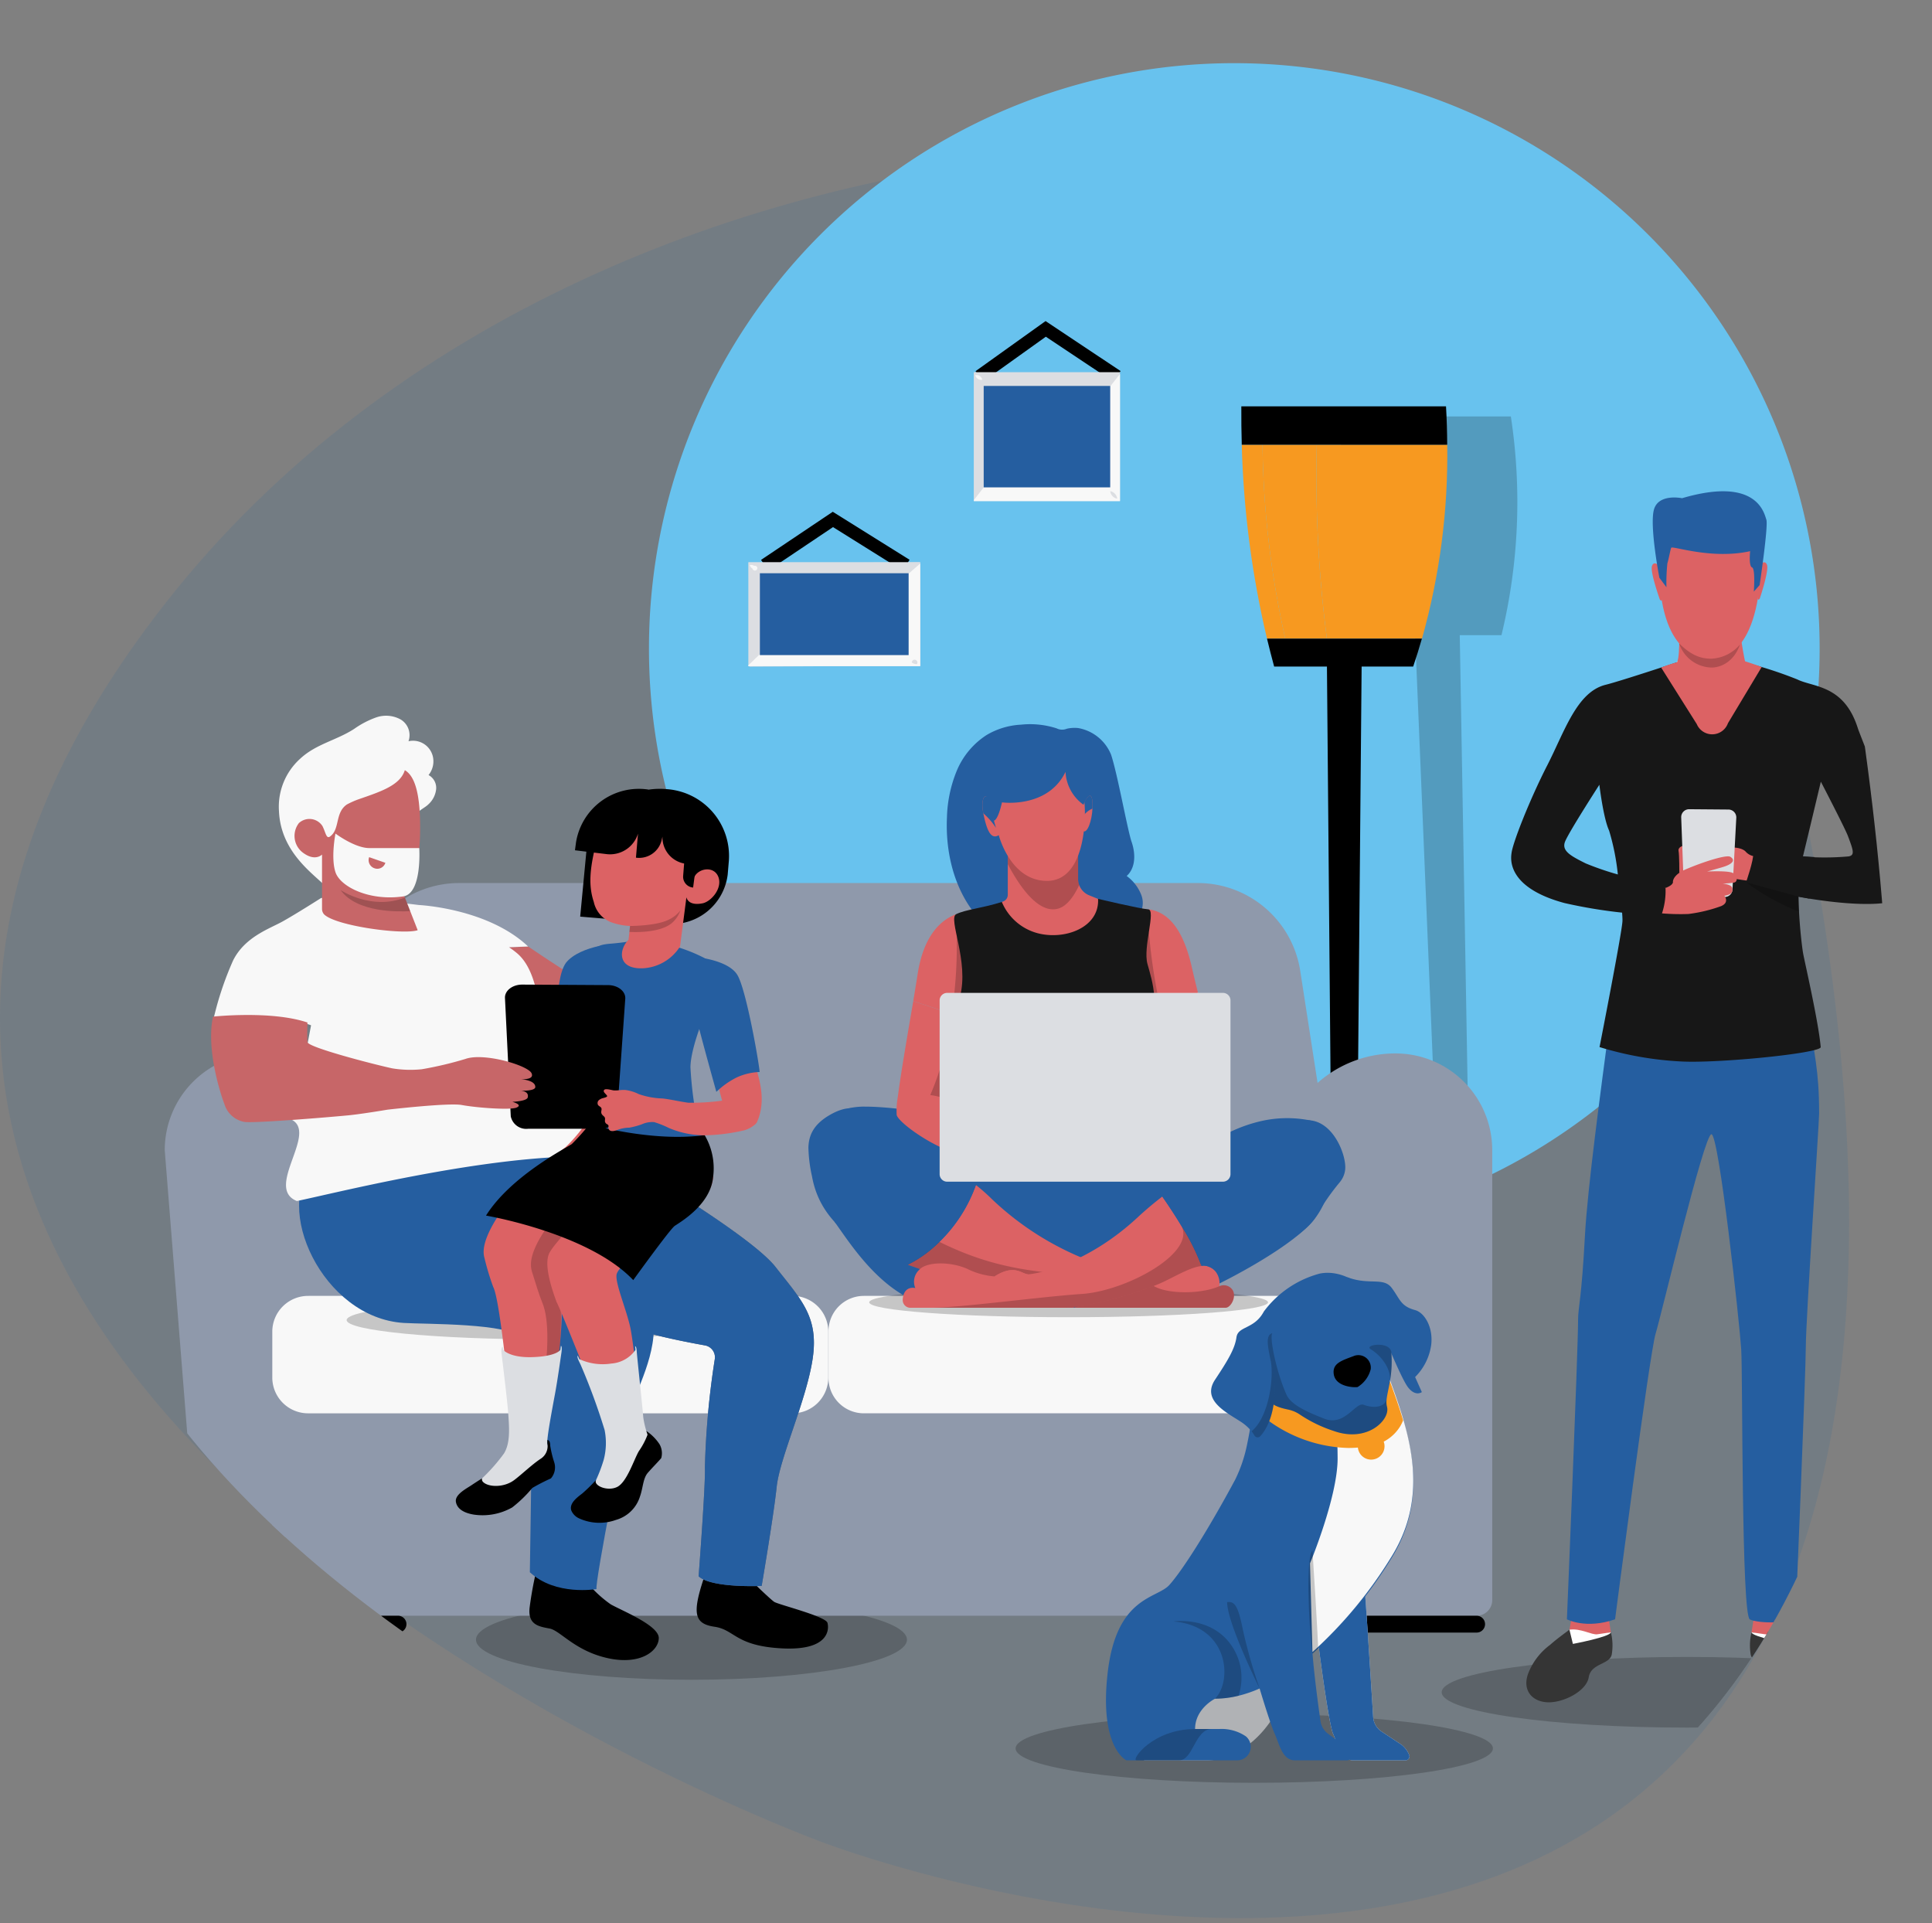 <svg id="Group_1343" data-name="Group 1343" xmlns="http://www.w3.org/2000/svg" xmlns:xlink="http://www.w3.org/1999/xlink" width="443.184" height="441.117" viewBox="0 0 443.184 441.117">
  <rect x="0" y="0" width="443.184" height="441.117" fill="#808080" stroke="none"/>
  <defs>
    <clipPath id="clip-path">
      <rect id="Rectangle_848" data-name="Rectangle 848" width="443.184" height="441.117" fill="none"/>
    </clipPath>
    <clipPath id="clip-path-2">
      <rect id="Rectangle_814" data-name="Rectangle 814" width="443.184" height="441.116" fill="none"/>
    </clipPath>
    <clipPath id="clip-path-3">
      <rect id="Rectangle_813" data-name="Rectangle 813" width="424.162" height="405.634" fill="none"/>
    </clipPath>
    <clipPath id="clip-path-4">
      <path id="Path_1436" data-name="Path 1436" d="M325.389,0c-81.6.057-190.568,63.824-254.735,145.881C-77.537,335.391,221.029,430.273,221.029,430.273S538.513,537.31,427.209,78.863C413.664,23.073,374.617.057,325.688,0Z" transform="translate(-29.387 -0.002)" fill="none"/>
    </clipPath>
    <clipPath id="clip-path-5">
      <rect id="Rectangle_815" data-name="Rectangle 815" width="98.859" height="18.384" fill="none"/>
    </clipPath>
    <clipPath id="clip-path-6">
      <rect id="Rectangle_816" data-name="Rectangle 816" width="112.472" height="16.207" fill="none"/>
    </clipPath>
    <clipPath id="clip-path-7">
      <rect id="Rectangle_817" data-name="Rectangle 817" width="13.968" height="5.534" fill="none"/>
    </clipPath>
    <clipPath id="clip-path-8">
      <rect id="Rectangle_818" data-name="Rectangle 818" width="12.137" height="6.768" fill="none"/>
    </clipPath>
    <clipPath id="clip-path-9">
      <rect id="Rectangle_823" data-name="Rectangle 823" width="41.077" height="247.093" fill="none"/>
    </clipPath>
    <clipPath id="clip-path-10">
      <path id="Path_1437" data-name="Path 1437" d="M694.692,248.772a218.792,218.792,0,0,0,5.791,44.468h4.195a212.862,212.862,0,0,1-5.223-44.468Z" transform="translate(-694.692 -248.772)" fill="#f79920"/>
    </clipPath>
    <clipPath id="clip-path-11">
      <path id="Path_1438" data-name="Path 1438" d="M736.555,248.772a287.936,287.936,0,0,0,2.314,44.468h21.818a155.631,155.631,0,0,0,5.79-44.468Z" transform="translate(-736.462 -248.772)" fill="#f79920"/>
    </clipPath>
    <clipPath id="clip-path-13">
      <rect id="Rectangle_826" data-name="Rectangle 826" width="109.488" height="15.777" fill="none"/>
    </clipPath>
    <clipPath id="clip-path-14">
      <rect id="Rectangle_827" data-name="Rectangle 827" width="32.981" height="19.01" fill="none"/>
    </clipPath>
    <clipPath id="clip-path-15">
      <rect id="Rectangle_828" data-name="Rectangle 828" width="5.108" height="8.389" fill="none"/>
    </clipPath>
    <clipPath id="clip-path-16">
      <rect id="Rectangle_829" data-name="Rectangle 829" width="28.864" height="23.248" fill="none"/>
    </clipPath>
    <clipPath id="clip-path-17">
      <rect id="Rectangle_830" data-name="Rectangle 830" width="17.435" height="7.183" fill="none"/>
    </clipPath>
    <clipPath id="clip-path-18">
      <rect id="Rectangle_831" data-name="Rectangle 831" width="15.589" height="17.821" fill="none"/>
    </clipPath>
    <clipPath id="clip-path-19">
      <rect id="Rectangle_832" data-name="Rectangle 832" width="2.199" height="23.576" fill="none"/>
    </clipPath>
    <clipPath id="clip-path-20">
      <rect id="Rectangle_833" data-name="Rectangle 833" width="7.452" height="19.831" fill="none"/>
    </clipPath>
    <clipPath id="clip-path-21">
      <rect id="Rectangle_834" data-name="Rectangle 834" width="5.307" height="17.294" fill="none"/>
    </clipPath>
    <clipPath id="clip-path-22">
      <rect id="Rectangle_835" data-name="Rectangle 835" width="91.482" height="6.828" fill="none"/>
    </clipPath>
    <clipPath id="clip-path-23">
      <rect id="Rectangle_836" data-name="Rectangle 836" width="91.482" height="8.834" fill="none"/>
    </clipPath>
    <clipPath id="clip-path-24">
      <rect id="Rectangle_837" data-name="Rectangle 837" width="8.047" height="19.492" fill="none"/>
    </clipPath>
    <clipPath id="clip-path-25">
      <rect id="Rectangle_838" data-name="Rectangle 838" width="3.37" height="18.896" fill="none"/>
    </clipPath>
    <clipPath id="clip-path-26">
      <rect id="Rectangle_839" data-name="Rectangle 839" width="9.32" height="19.34" fill="none"/>
    </clipPath>
    <clipPath id="clip-path-27">
      <rect id="Rectangle_840" data-name="Rectangle 840" width="3.87" height="18.785" fill="none"/>
    </clipPath>
    <clipPath id="clip-path-28">
      <rect id="Rectangle_841" data-name="Rectangle 841" width="16.381" height="14.368" fill="none"/>
    </clipPath>
    <clipPath id="clip-path-29">
      <rect id="Rectangle_842" data-name="Rectangle 842" width="36.822" height="6.269" fill="none"/>
    </clipPath>
    <clipPath id="clip-path-30">
      <rect id="Rectangle_843" data-name="Rectangle 843" width="42.248" height="15.122" fill="none"/>
    </clipPath>
    <clipPath id="clip-path-31">
      <rect id="Rectangle_844" data-name="Rectangle 844" width="62.219" height="18.882" fill="none"/>
    </clipPath>
    <clipPath id="clip-path-32">
      <rect id="Rectangle_845" data-name="Rectangle 845" width="15.969" height="4.897" fill="none"/>
    </clipPath>
    <clipPath id="clip-path-33">
      <rect id="Rectangle_846" data-name="Rectangle 846" width="20.795" height="55.923" fill="none"/>
    </clipPath>
    <clipPath id="clip-path-34">
      <rect id="Rectangle_847" data-name="Rectangle 847" width="11.705" height="4.969" fill="none"/>
    </clipPath>
  </defs>
  <g id="Group_1342" data-name="Group 1342" clip-path="url(#clip-path)">
    <g id="Group_1252" data-name="Group 1252" transform="translate(0 0.001)">
      <g id="Group_1251" data-name="Group 1251" clip-path="url(#clip-path-2)">
        <g id="Group_1250" data-name="Group 1250" transform="translate(0 34.302)" opacity="0.1">
          <g id="Group_1249" data-name="Group 1249">
            <g id="Group_1248" data-name="Group 1248" clip-path="url(#clip-path-3)">
              <path id="Path_1396" data-name="Path 1396" d="M387.731,133.138c-21.915-70.324-246.536-76.85-349.585,54.309-139.99,178.177,150.375,284.39,150.375,284.39s346.41,133.654,199.21-338.7" transform="translate(0 -83.658)" fill="#055ca8"/>
            </g>
          </g>
        </g>
      </g>
    </g>
    <g id="Group_1269" data-name="Group 1269" transform="translate(12.049 0.001)">
      <g id="Group_1268" data-name="Group 1268" clip-path="url(#clip-path-4)">
        <g id="Group_1255" data-name="Group 1255" transform="translate(97.139 366.887)" opacity="0.2" style="isolation: isolate">
          <g id="Group_1254" data-name="Group 1254">
            <g id="Group_1253" data-name="Group 1253" clip-path="url(#clip-path-5)">
              <path id="Path_1397" data-name="Path 1397" d="M365.155,903.978c0,5.07-22.126,9.193-49.429,9.193s-49.429-4.115-49.429-9.193,22.126-9.191,49.429-9.191,49.429,4.115,49.429,9.191" transform="translate(-266.296 -894.787)"/>
            </g>
          </g>
        </g>
        <path id="Path_1398" data-name="Path 1398" d="M497.335,35.332A134.272,134.272,0,1,1,363.063,169.6,134.272,134.272,0,0,1,497.335,35.332" transform="translate(-226.246 -20.846)" fill="#68c2ee"/>
        <g id="Group_1258" data-name="Group 1258" transform="translate(318.662 380.031)" opacity="0.2" style="isolation: isolate">
          <g id="Group_1257" data-name="Group 1257">
            <g id="Group_1256" data-name="Group 1256" clip-path="url(#clip-path-6)">
              <path id="Path_1399" data-name="Path 1399" d="M919.029,934.943c0,4.478-25.182,8.105-56.236,8.105s-56.236-3.628-56.236-8.105,25.18-8.1,56.236-8.1,56.236,3.628,56.236,8.1" transform="translate(-806.557 -926.841)"/>
            </g>
          </g>
        </g>
        <path id="Path_1400" data-name="Path 1400" d="M863.813,911.619s-2.855,2.037-4.436,3.465a14.871,14.871,0,0,0-5.052,6.621c-1.332,3.688.768,6.335,4.338,6.553s9.038-2.477,9.571-5.745c.529-3.234,4.72-2.853,5.267-5.156a12.575,12.575,0,0,0-.185-5.134Z" transform="translate(-515.838 -537.83)" fill="#353535"/>
        <path id="Path_1401" data-name="Path 1401" d="M878.516,905.092l-.475,2.677s1.469,2.72,9.5.6l-.413-2.637Z" transform="translate(-530.068 -533.979)" fill="#dc6264"/>
        <path id="Path_1402" data-name="Path 1402" d="M887.544,912.133s-1.809.238-3.1.441-3.841-1.444-6.405-1.045l.788,3.254s8.537-1.6,8.715-2.65" transform="translate(-530.068 -537.74)" fill="#fff"/>
        <path id="Path_1403" data-name="Path 1403" d="M988.884,911.619s2.853,2.037,4.436,3.465a14.879,14.879,0,0,1,5.05,6.621c1.334,3.688-.768,6.335-4.338,6.553s-9.037-2.477-9.571-5.745c-.529-3.234-4.72-2.853-5.267-5.156a12.576,12.576,0,0,1,.184-5.134Z" transform="translate(-589.639 -537.83)" fill="#353535"/>
        <path id="Path_1404" data-name="Path 1404" d="M988.933,905.092l.476,2.677s-1.47,2.72-9.505.6l.415-2.637Z" transform="translate(-590.165 -533.979)" fill="#dc6264"/>
        <path id="Path_1405" data-name="Path 1405" d="M931.419,629.736c0,5.88-2.328,61.809-2.328,61.809-.587,1.962-8.552,1.859-10.513.879s-1.618-56-1.979-61.921-5.129-49.555-6.847-49.359-11.436,41.291-12.808,45.8-9.282,65.455-9.282,65.455c-6.7,2.333-11.049,0-11.049,0s2.561-61.44,2.564-68.737c0-2.707.8-4.763,1.566-19.152.586-10.971,3.639-33.456,5.685-48.927.074-.552.143-1.076.21-1.586.4-3.012.7-5.224.845-6.284l.1-.7q.825-.379,1.726-.7c14.357-5.156,42.049.308,42.049.308s.016.135.046.392c.037.308.094.8.169,1.429.154,1.365.4,3.4.67,5.754v.05c.009.071.018.145.026.217.965,8.389,2.21,11.628,2.2,21.952,0,1.959-3.051,47.449-3.051,53.33" transform="translate(-529.226 -320.998)" fill="#255ea0"/>
        <path id="Path_1406" data-name="Path 1406" d="M979.9,912.133s1.81.238,3.1.441,3.842-1.444,6.406-1.045l-.79,3.254s-8.536-1.6-8.715-2.65" transform="translate(-590.165 -537.74)" fill="#fff"/>
        <path id="Path_1407" data-name="Path 1407" d="M924.962,385.367c-3.147-10.053-10.264-9.422-13.9-11.24a92.889,92.889,0,0,0-12.919-4.12l-14.414.108s-13.106,4.361-16.659,5.247c-6.607,1.645-9.4,10.729-13.352,18.438-4.029,7.861-7.941,17.8-8.21,20.166-.1.87-1.49,7.769,12.138,11.447a113.669,113.669,0,0,0,13.225,2.2c.066.865.1,1.529.083,1.912-.082,2.564-5.258,28.926-5.258,28.926a76.6,76.6,0,0,0,18.745,3.3c8.534.461,32.113-1.9,31.99-3.3-.518-5.943-3.772-19.91-4.063-21.649-.226-1.361-.691-5.224-.909-9.391-.059-1.137-.1-2.3-.117-3.433l.069.012c10.347,1.873,23.8,2.969,25.3-1.433,1.541-4.559-11.169-35.338-11.748-37.188m-62.454,30.947c-3.534-1.756-5.6-2.908-4.69-5.07,1-2.371,7.836-12.96,7.836-12.96s.91,7.682,2.233,10.5a53.566,53.566,0,0,1,2.008,10.073,66.6,66.6,0,0,1-7.388-2.543m60.332-1.6a61.939,61.939,0,0,1-10.494.045c1.486-6.125,4.116-17.183,4.116-17.183s5.531,10.639,6.221,12.486c1.232,3.284,1.615,4.379.157,4.653" transform="translate(-510.825 -218.295)" fill="#171717"/>
        <path id="Path_1408" data-name="Path 1408" d="M946.891,382.268l-8.758-14.024.072-.034c5.951-2.875,15.559.258,15.655.289l.08.027ZM938.339,368.3l8.54,13.675,6.857-13.368C952.8,368.317,943.953,365.654,938.339,368.3Z" transform="translate(-565.521 -216.519)" fill="#fff"/>
        <path id="Path_1409" data-name="Path 1409" d="M938.085,281.072s-11.315,1.782-9.593,19.486,11.71,16.255,12.378,16.236,10.026.323,10.755-21.293c0,.014.318-15.976-13.541-14.429" transform="translate(-559.728 -165.763)" fill="#dc6264"/>
        <path id="Path_1410" data-name="Path 1410" d="M938.7,344.653s.344,7.683-.361,9.262,9.477,5.98,15.6.336c0,0-1.652-7.656-1.242-10.462s-14,.863-14,.863" transform="translate(-565.621 -202.203)" fill="#dc6264"/>
        <path id="Path_1411" data-name="Path 1411" d="M925.8,315.735s-1.238-1.324-1.69.015,1.69,7.317,1.767,7.6c0,0,.226.52.524.234a65,65,0,0,0-.6-7.845" transform="translate(-557.211 -185.931)" fill="#dc6264"/>
        <path id="Path_1412" data-name="Path 1412" d="M983.779,315.16s1.214-1.347,1.69-.017-1.536,7.346-1.621,7.629c0,0-.217.524-.52.243a64.887,64.887,0,0,1,.45-7.855" transform="translate(-592.185 -185.58)" fill="#dc6264"/>
        <path id="Path_1413" data-name="Path 1413" d="M926.154,294.639l1.62,2.167a43.194,43.194,0,0,1,.214-5.493c.261-.745.657-3.019.876-3.555s9.219,2.749,18.107.777c0,0-.369,3.414.437,3.719s.408,5.56.408,5.56l1.332-1.5s2.039-13.62,1.537-15.039-2.108-9.955-19.325-4.889c0,0-5.366-1.136-6.443,2.569s1.237,15.689,1.237,15.689" transform="translate(-557.555 -162.119)" fill="#255ea0"/>
        <path id="Path_1414" data-name="Path 1414" d="M929.33,369.779l8.168,12.959a3.841,3.841,0,0,0,7.157-.191l7.735-12.884a58.4,58.4,0,0,0-5.908-1.914c-8.03-1.835-17.152,2.03-17.152,2.03" transform="translate(-560.327 -216.671)" fill="#dc6264"/>
        <g id="Group_1261" data-name="Group 1261" transform="translate(373.131 147.574)" opacity="0.2">
          <g id="Group_1260" data-name="Group 1260">
            <g id="Group_1259" data-name="Group 1259" clip-path="url(#clip-path-7)">
              <path id="Path_1415" data-name="Path 1415" d="M953.367,360.15a9.124,9.124,0,0,1-6.584,3.265c-2.65,0-4.743-.922-7.385-3.5a8.03,8.03,0,0,0,7.368,5.531s4.6.287,6.6-5.295" transform="translate(-939.399 -359.913)"/>
            </g>
          </g>
        </g>
        <path id="Path_1416" data-name="Path 1416" d="M968.318,476.09a3.265,3.265,0,0,1-2.234-1.135c-1.186-1.185-4.917-1.229-5.928,0s-1.323,5.334-1.323,5.334a90.96,90.96,0,0,0,9.485,1.6c1.733-.045,0-5.8,0-5.8" transform="translate(-577.733 -279.676)" fill="#dc6264"/>
        <path id="Path_1417" data-name="Path 1417" d="M939.226,479.358s.012-4.061-.185-5.07,2.151-2.051,2.331.44.261,4.073.261,4.073Z" transform="translate(-566.05 -279.167)" fill="#dc6264"/>
        <path id="Path_1418" data-name="Path 1418" d="M942.977,472.8h7.529a1.811,1.811,0,0,0,1.81-1.715l.874-16.453a1.813,1.813,0,0,0-1.715-1.906l-.08,0-9.015-.073a1.812,1.812,0,0,0-1.827,1.8q0,.041,0,.081l.615,16.525a1.809,1.809,0,0,0,1.807,1.745" transform="translate(-566.949 -267.052)" fill="#dcdee2"/>
        <path id="Path_1419" data-name="Path 1419" d="M925.357,484.845S925.28,483.3,928.3,482c4.013-1.716,9.342-3.411,10.219-2.881,1.262.768.558,1.716-1.964,2.435s-3.353.948-3.353.948,4.885-.266,5.952.361,1.076,1.974.268,2.162a20.152,20.152,0,0,1-2.692.246s2.059.162,2.233,1c.128.615.168,1.5-1.8,1.785,0,0,1.268,1.525-.759,2.385a34.475,34.475,0,0,1-7.476,1.8,51.355,51.355,0,0,1-10.909-.768l2.389-5.324a6.326,6.326,0,0,0,3.393.067c1.772-.7,1.558-1.372,1.558-1.372" transform="translate(-553.653 -282.611)" fill="#dc6264"/>
        <path id="Path_1420" data-name="Path 1420" d="M901.514,490.3a16.55,16.55,0,0,1-1.094,6.564L880.473,493.7l3.514-7.941Z" transform="translate(-531.503 -286.587)" fill="#171717"/>
        <path id="Path_1421" data-name="Path 1421" d="M976.85,483.892s1.795-5.159,1.641-6.673l14.036.9-1.14,9.537s-10.763-1.932-14.537-3.766" transform="translate(-588.363 -281.546)" fill="#171717"/>
        <g id="Group_1264" data-name="Group 1264" transform="translate(388.487 202.346)" opacity="0.2">
          <g id="Group_1263" data-name="Group 1263">
            <g id="Group_1262" data-name="Group 1262" clip-path="url(#clip-path-8)">
              <path id="Path_1422" data-name="Path 1422" d="M988.988,500.262a51.418,51.418,0,0,1-11.458-6.273c-.436-.308-.681-.495-.681-.495l12.022,3.282c.024.021.047.043.069.066l-.069-.012c.016,1.137.059,2.3.117,3.433" transform="translate(-976.85 -493.494)"/>
            </g>
          </g>
        </g>
        <rect id="Rectangle_819" data-name="Rectangle 819" width="39.265" height="23.707" transform="translate(159.706 129.183) rotate(-0.293)" fill="#dcdee2"/>
        <path id="Path_1423" data-name="Path 1423" d="M458.286,299.791l-16-10-14.863,9.972-1.644-2.449,16.45-11.038,17.621,11.012Z" transform="translate(-263.248 -168.897)"/>
        <rect id="Rectangle_820" data-name="Rectangle 820" width="39.424" height="23.853" transform="translate(159.617 128.933)" fill="#dcdee2"/>
        <path id="Path_1424" data-name="Path 1424" d="M458.063,315.26l-2.654,2.294v18.688H421.289v-.212l-2.654,2.569v.183h39.424Z" transform="translate(-259.032 -185.995)" fill="#f8f8f8"/>
        <rect id="Rectangle_821" data-name="Rectangle 821" width="34.116" height="18.765" transform="translate(162.261 131.481)" fill="#255ea0"/>
        <path id="Path_1425" data-name="Path 1425" d="M419.452,316.036a1.408,1.408,0,0,1,1.019.18.553.553,0,1,1-.367.691c-.005-.018-.01-.037-.014-.056a1.412,1.412,0,0,1-.638-.814" transform="translate(-259.514 -186.436)" fill="#f8f8f8"/>
        <path id="Path_1426" data-name="Path 1426" d="M511.27,370.048a1.938,1.938,0,0,1-1.167-.387.644.644,0,1,1,1.167.387" transform="translate(-312.995 -217.717)" fill="#dcdee2"/>
        <path id="Path_1427" data-name="Path 1427" d="M577.4,193.519l-15.509-10.334L547.48,193.492l-1.718-2.4L561.828,179.6l17.209,11.464Z" transform="translate(-334.033 -105.96)"/>
        <path id="Path_1428" data-name="Path 1428" d="M544.792,237.741h33.525V208.177H544.792Zm0,0h33.525V208.177H544.792Z" transform="translate(-333.461 -122.819)" fill="#dcdee2"/>
        <path id="Path_1429" data-name="Path 1429" d="M578.351,209.193l-2.257,2.843V235.2H547.083l-2.257,2.919v.227h33.525Z" transform="translate(-333.481 -123.418)" fill="#f8f8f8"/>
        <rect id="Rectangle_822" data-name="Rectangle 822" width="29.015" height="23.26" transform="translate(213.602 88.521)" fill="#255ea0"/>
        <path id="Path_1430" data-name="Path 1430" d="M545.613,209.829a1.279,1.279,0,0,1,1,.177,1.41,1.41,0,0,1,.615.854,1.262,1.262,0,0,1-1-.177,1.424,1.424,0,0,1-.615-.854" transform="translate(-333.945 -123.774)" fill="#f8f8f8"/>
        <path id="Path_1431" data-name="Path 1431" d="M622.707,276.465a1.787,1.787,0,0,1-1.066-.572,1.982,1.982,0,0,1-.545-1.134,1.786,1.786,0,0,1,1.066.573,2,2,0,0,1,.545,1.133" transform="translate(-378.478 -162.101)" fill="#dcdee2"/>
        <g id="Group_1267" data-name="Group 1267" transform="translate(294.939 95.516)" opacity="0.2">
          <g id="Group_1266" data-name="Group 1266">
            <g id="Group_1265" data-name="Group 1265" clip-path="url(#clip-path-9)">
              <path id="Path_1432" data-name="Path 1432" d="M780,480.044l-3.433-196.931h9.568a129.9,129.9,0,0,0,2.151-50.162H750.069a136.843,136.843,0,0,0,2.151,50.162h14.1l8.176,196.931Z" transform="translate(-748.699 -232.951)"/>
            </g>
          </g>
        </g>
        <path id="Path_1433" data-name="Path 1433" d="M714.264,781.46,689.7,813.979h4.083l20.554-23.485Z" transform="translate(-418.955 -461.04)"/>
        <path id="Path_1434" data-name="Path 1434" d="M754.756,781.869l-.077,8.443,20.263,23.907h4.05Z" transform="translate(-457.289 -461.281)"/>
        <path id="Path_1435" data-name="Path 1435" d="M743.394,490.354l.112,21.553.307,56.036h4.958l.307-57.041.112-20.145,1.117-126.324h-8.017Z" transform="translate(-449.98 -215.005)"/>
      </g>
    </g>
    <g id="Group_1271" data-name="Group 1271" transform="translate(284.844 102.004)">
      <g id="Group_1270" data-name="Group 1270" clip-path="url(#clip-path-10)">
        <rect id="Rectangle_824" data-name="Rectangle 824" width="9.986" height="44.468" transform="translate(-0.001 0)" fill="#f79920"/>
      </g>
    </g>
    <g id="Group_1273" data-name="Group 1273" transform="translate(301.971 102.004)">
      <g id="Group_1272" data-name="Group 1272" clip-path="url(#clip-path-11)">
        <rect id="Rectangle_825" data-name="Rectangle 825" width="30.526" height="44.468" transform="translate(-0.284 0)" fill="#f79920"/>
      </g>
    </g>
    <g id="Group_1341" data-name="Group 1341" transform="translate(12.049 0.001)">
      <g id="Group_1340" data-name="Group 1340" clip-path="url(#clip-path-4)">
        <path id="Path_1439" data-name="Path 1439" d="M718.765,248.772H706.309a212.863,212.863,0,0,0,5.224,44.468h9.546a288.035,288.035,0,0,1-2.314-44.468" transform="translate(-428.751 -146.769)" fill="#f79920"/>
        <path id="Path_1440" data-name="Path 1440" d="M722.567,357.223H708.831c.516,2.151,1.063,4.281,1.638,6.407h31.894c.719-2.112,1.383-4.253,2-6.407Z" transform="translate(-430.239 -210.752)"/>
        <path id="Path_1441" data-name="Path 1441" d="M741.411,227.292H694.458c-.016,2.959.015,5.89.1,8.807h47.126c-.014-2.918-.1-5.848-.273-8.807" transform="translate(-421.757 -134.097)"/>
        <path id="Path_1442" data-name="Path 1442" d="M408.987,617.535H160.562l16-103.439a23.785,23.785,0,0,1,23.509-20.148H369.483A23.783,23.783,0,0,1,392.992,514.1Z" transform="translate(-106.776 -291.416)" fill="#8f99ab"/>
        <path id="Path_1443" data-name="Path 1443" d="M133.437,597.165a26.878,26.878,0,0,0-19.085-7.905,22.188,22.188,0,0,0-22.187,22.187v0l8.2,103.2a3.577,3.577,0,0,0,3.577,3.575h20.167a4.25,4.25,0,0,1-4.249-4.252v-37.1a4.252,4.252,0,0,1,4.244-4.256v-1.492a7.3,7.3,0,0,1-4.248-6.636V652.194a7.312,7.312,0,0,1,7.308-7.317h14.182V616.25a26.889,26.889,0,0,0-7.91-19.085" transform="translate(-66.424 -347.647)" fill="#8f99ab"/>
        <path id="Path_1444" data-name="Path 1444" d="M722.8,597.165a26.889,26.889,0,0,1,19.086-7.905,22.186,22.186,0,0,1,22.186,22.186V714.654a3.577,3.577,0,0,1-3.575,3.576H732.134a4.25,4.25,0,0,0,4.248-4.252V676.87a4.251,4.251,0,0,0-4.245-4.256v-1.492a7.305,7.305,0,0,0,4.248-6.636V652.194a7.313,7.313,0,0,0-7.309-7.317H714.894V616.25a26.889,26.889,0,0,1,7.905-19.085" transform="translate(-433.816 -347.647)" fill="#8f99ab"/>
        <path id="Path_1445" data-name="Path 1445" d="M158.493,792.547H401.276a6.081,6.081,0,0,1,6.146,6.008v33.6a6.079,6.079,0,0,1-6.146,6.008H158.493a6.079,6.079,0,0,1-6.146-6.008v-33.6a6.08,6.08,0,0,1,6.146-6.008" transform="translate(-101.93 -467.581)" fill="#8f99ab"/>
        <path id="Path_1446" data-name="Path 1446" d="M160.645,724.882H271.567A8.216,8.216,0,0,1,279.878,733v10.7a8.216,8.216,0,0,1-8.311,8.117H160.645a8.214,8.214,0,0,1-8.309-8.117V733a8.214,8.214,0,0,1,8.309-8.116" transform="translate(-101.923 -427.66)" fill="#f8f8f8"/>
        <path id="Path_1447" data-name="Path 1447" d="M471.614,724.883H579.951A8.116,8.116,0,0,1,588.067,733v10.7a8.116,8.116,0,0,1-8.116,8.116H471.614A8.116,8.116,0,0,1,463.5,743.7V733a8.116,8.116,0,0,1,8.116-8.116" transform="translate(-285.5 -427.661)" fill="#f8f8f8"/>
        <path id="Path_1448" data-name="Path 1448" d="M159.84,907.662H118.1a1.931,1.931,0,0,1-1.933-1.93h0A1.933,1.933,0,0,1,118.1,903.8H159.84a1.931,1.931,0,0,1,1.931,1.932v0a1.931,1.931,0,0,1-1.931,1.931" transform="translate(-80.584 -533.216)"/>
        <path id="Path_1449" data-name="Path 1449" d="M763.269,907.663H721.525a1.932,1.932,0,0,1,0-3.864h41.742a1.931,1.931,0,0,1,1.931,1.931v0a1.931,1.931,0,0,1-1.931,1.931Z" transform="translate(-436.589 -533.216)"/>
        <g id="Group_1276" data-name="Group 1276" transform="translate(220.924 393.125)" opacity="0.2" style="isolation: isolate">
          <g id="Group_1275" data-name="Group 1275">
            <g id="Group_1274" data-name="Group 1274" clip-path="url(#clip-path-13)">
              <path id="Path_1450" data-name="Path 1450" d="M677.675,966.664c0,4.357-24.51,7.889-54.744,7.889s-54.744-3.534-54.744-7.889,24.51-7.888,54.744-7.888,54.744,3.533,54.744,7.888" transform="translate(-568.187 -958.775)"/>
            </g>
          </g>
        </g>
        <path id="Path_1451" data-name="Path 1451" d="M673.068,939.411c-3.03,11.831-11.916,17.922-18.438,17.922H640.086v-19.01Z" transform="translate(-389.682 -553.584)" fill="#dcdee2"/>
        <g id="Group_1279" data-name="Group 1279" transform="translate(250.404 384.739)" opacity="0.2" style="isolation: isolate">
          <g id="Group_1278" data-name="Group 1278">
            <g id="Group_1277" data-name="Group 1277" clip-path="url(#clip-path-14)">
              <path id="Path_1452" data-name="Path 1452" d="M673.068,939.411c-3.03,11.831-11.916,17.922-18.438,17.922H640.086v-19.01Z" transform="translate(-640.086 -938.323)"/>
            </g>
          </g>
        </g>
        <path id="Path_1453" data-name="Path 1453" d="M737.367,899.769s2.368,18.745,3.462,21.194,1.771,6.094,4.629,6.094h11.985a.9.9,0,0,0,.847-1.215,5.654,5.654,0,0,0-1.784-2.375l-4.717-3.118a4.345,4.345,0,0,1-1.772-3.227c-.379-6.07-1.508-24.028-2-30.115Z" transform="translate(-447.075 -523.309)" fill="#dcdee2"/>
        <path id="Path_1454" data-name="Path 1454" d="M737.367,899.769s2.368,18.745,3.462,21.194,1.771,6.094,4.629,6.094h11.985a.9.9,0,0,0,.847-1.215,5.654,5.654,0,0,0-1.784-2.375l-4.717-3.118a4.345,4.345,0,0,1-1.772-3.227c-.379-6.07-1.508-24.028-2-30.115Z" transform="translate(-447.075 -523.309)" fill="#255ea0"/>
        <path id="Path_1455" data-name="Path 1455" d="M623.437,859.612h25.384a3.11,3.11,0,0,0,2-5.51,9.9,9.9,0,0,0-6.114-1.675h-5.522c0-4.7,4.573-6.951,4.573-6.951a22.715,22.715,0,0,0,5.4-.679,29.159,29.159,0,0,0,4.829-1.662s2.367,7.93,3.461,10.382,1.772,6.094,4.63,6.094h11.985a.9.9,0,0,0,.9-.9h0a.866.866,0,0,0-.057-.307,5.661,5.661,0,0,0-1.784-2.375l-3.437-2.518a4.342,4.342,0,0,1-1.733-2.889c-.461-3.206-1.393-10.058-1.834-15.5a99.512,99.512,0,0,0,18.18-21.972c8.721-14.136,4.159-27.983-.41-40.461l-31,1.348s-.054,1.012-.2,2.624a88.673,88.673,0,0,1-1.552,10.382,32.886,32.886,0,0,1-2.744,8.174c-6.453,12.008-12.269,21.036-15.132,24.194s-12.061,2.568-14.107,19.953,4.284,20.249,4.284,20.249" transform="translate(-377.092 -455.864)" fill="#255ea0"/>
        <path id="Path_1456" data-name="Path 1456" d="M733.449,834.305a99.479,99.479,0,0,0,18.18-21.972c8.721-14.136,4.159-27.981-.41-40.459l-13.265,1.57A112.274,112.274,0,0,1,739.22,789.9c0,8.864-6.332,24.059-6.332,24.059Z" transform="translate(-444.432 -455.384)" fill="#f8f8f8"/>
        <path id="Path_1457" data-name="Path 1457" d="M735.651,782.758a10.024,10.024,0,0,0,.535-1.135c-.9-3.05-1.961-6.037-3.027-8.95l-1.716.075c.553,2.253.946,5.469-.218,7.549a4.725,4.725,0,0,1-3.552,2.217c-12.387,2.259-21.726-6.81-21.818-6.9l-3.577,3.586a32.517,32.517,0,0,0,21.315,8.758,27.9,27.9,0,0,0,4.986-.452,9.651,9.651,0,0,0,7.074-4.746" transform="translate(-426.372 -455.856)" fill="#f79920"/>
        <path id="Path_1458" data-name="Path 1458" d="M759.637,804.593a3.062,3.062,0,1,0,3.062-3.062,3.063,3.063,0,0,0-3.062,3.062" transform="translate(-460.213 -472.881)" fill="#f79920"/>
        <path id="Path_1459" data-name="Path 1459" d="M753.675,714.4l7.606,11.37s4.619,11.633,6.344,13.88,3.181,1.115,3.181,1.115l-1.544-3.454.009-.009a12.906,12.906,0,0,0,3.688-7.424c.461-4.064-1.57-7.343-3.7-7.925-3.362-.907-3.454-2.543-5.364-5.087s-5.17-.547-10.216-2.465" transform="translate(-456.696 -421.475)" fill="#255ea0"/>
        <path id="Path_1460" data-name="Path 1460" d="M706.27,739.056c1.182,2.818,2.182,3.562,5.512,4.27.086.017.167.035.246.055a7.25,7.25,0,0,1,2.426,1.039,31.034,31.034,0,0,0,7.824,3.815c7.836,2.815,13.068-2.636,12.25-5.544a4.431,4.431,0,0,1-.083-1.666c.017-.173.041-.354.07-.538v0c.154-1.006.442-2.185.687-3.6v-.016a25.4,25.4,0,0,0,.307-6.747,29.111,29.111,0,0,0-.991-5.33c-2.816-10.085-10.269-13.722-15.447-12.63a23.508,23.508,0,0,0-12.813,8.725s-.2,2.669-.358,5.992c-.2,4.626-.321,10.528.369,12.174" transform="translate(-428.418 -420.048)" fill="#255ea0"/>
        <path id="Path_1461" data-name="Path 1461" d="M754.588,761.261a2.856,2.856,0,0,0-3.995-2.987c-2.786,1.037-4.8,1.679-4.485,4.077.4,3.008,4.785,3.139,5.482,2.99a6.734,6.734,0,0,0,3-4.079" transform="translate(-452.212 -447.215)"/>
        <path id="Path_1462" data-name="Path 1462" d="M711.975,745.486a.168.168,0,0,0-.1.046Z" transform="translate(-432.037 -439.816)" fill="#dcdee2"/>
        <g id="Group_1282" data-name="Group 1282" transform="translate(302.092 308.429)" opacity="0.2" style="isolation: isolate">
          <g id="Group_1281" data-name="Group 1281">
            <g id="Group_1280" data-name="Group 1280" clip-path="url(#clip-path-15)">
              <path id="Path_1463" data-name="Path 1463" d="M766.437,753.252c2.532,1.536,4.737,4.631,4.405,7.352a25.485,25.485,0,0,0,.315-6.747c-.45-2.551-6.381-1.621-4.72-.606" transform="translate(-766.144 -752.215)"/>
            </g>
          </g>
        </g>
        <g id="Group_1285" data-name="Group 1285" transform="translate(277.331 305.72)" opacity="0.2" style="isolation: isolate">
          <g id="Group_1284" data-name="Group 1284">
            <g id="Group_1283" data-name="Group 1283" clip-path="url(#clip-path-16)">
              <path id="Path_1464" data-name="Path 1464" d="M734.536,762.528a4.441,4.441,0,0,1-.082-1.666c-.487,1.787-2.933,2.1-5.262,1.229-1.871-.7-4.311,5.026-9.013,3.193-4.637-1.809-7.8-3.368-8.758-5.653-2.38-5.435-3.929-13.352-3.145-14.022l-2.353,1.108c-.215,4.637-.332,10.542.358,12.184,1.181,2.818,2.182,3.562,5.511,4.27a7.44,7.44,0,0,1,1.142.34c.092.034.189.054.28.091a7.358,7.358,0,0,1,1.251.663l-.014-.013.016.009a31.1,31.1,0,0,0,7.824,3.815c7.828,2.809,13.065-2.641,12.246-5.549" transform="translate(-705.756 -745.609)"/>
            </g>
          </g>
        </g>
        <g id="Group_1288" data-name="Group 1288" transform="translate(248.444 396.565)" opacity="0.2" style="isolation: isolate">
          <g id="Group_1287" data-name="Group 1287">
            <g id="Group_1286" data-name="Group 1286" clip-path="url(#clip-path-17)">
              <path id="Path_1465" data-name="Path 1465" d="M652.74,967.166c-3.789,0-4.227,7.183-7.455,7.183h-9.754c-1.383,0,3.641-7.183,13.421-7.183Z" transform="translate(-635.305 -967.166)"/>
            </g>
          </g>
        </g>
        <g id="Group_1291" data-name="Group 1291" transform="translate(257.151 371.791)" opacity="0.2" style="isolation: isolate">
          <g id="Group_1290" data-name="Group 1290">
            <g id="Group_1289" data-name="Group 1289" clip-path="url(#clip-path-18)">
              <path id="Path_1466" data-name="Path 1466" d="M666.05,924.567a22.717,22.717,0,0,0,5.4-.679,13.016,13.016,0,0,0-1.392-11.18c-4.633-7.221-13.521-5.86-13.521-5.86,12.795,1.091,13.523,13.766,9.509,17.719" transform="translate(-656.541 -906.746)"/>
            </g>
          </g>
        </g>
        <g id="Group_1294" data-name="Group 1294" transform="translate(288.093 355.674)" opacity="0.2" style="isolation: isolate">
          <g id="Group_1293" data-name="Group 1293">
            <g id="Group_1292" data-name="Group 1292" clip-path="url(#clip-path-19)">
              <path id="Path_1467" data-name="Path 1467" d="M732.932,867.438c-1.446.954-1.012,16.08,0,23.576,0,0,1.048-.922,1.251-1.119s-1.251-22.458-1.251-22.458" transform="translate(-732.002 -867.438)"/>
            </g>
          </g>
        </g>
        <g id="Group_1297" data-name="Group 1297" transform="translate(269.448 367.439)" opacity="0.2" style="isolation: isolate">
          <g id="Group_1296" data-name="Group 1296">
            <g id="Group_1295" data-name="Group 1295" clip-path="url(#clip-path-20)">
              <path id="Path_1468" data-name="Path 1468" d="M686.531,896.156c1.622-.167,2.447.478,3.61,6.339a120.256,120.256,0,0,0,3.841,13.469s-7.451-14.971-7.451-19.808" transform="translate(-686.531 -896.133)"/>
            </g>
          </g>
        </g>
        <path id="Path_1469" data-name="Path 1469" d="M684.1,758.774a11.029,11.029,0,0,1,2.738,2.357,6.954,6.954,0,0,1,.662.977.845.845,0,0,0,1.151.307.868.868,0,0,0,.213-.175c3.116-3.454,3.863-10.018,2.87-14.9-.153-.761-.307-1.455-.444-2.111v-.018c-.1-.461-.189-.885-.27-1.3-.642-3.159-.8-4.917.719-5.39l-2.093-4.834c-2.179,4.087-5.9,3.27-6.268,5.886s-1.909,5.2-4.917,9.741,2.185,7.271,5.637,9.453" transform="translate(-411.793 -432.859)" fill="#255ea0"/>
        <g id="Group_1300" data-name="Group 1300" transform="translate(275.049 312.375)" opacity="0.2" style="isolation: isolate">
          <g id="Group_1299" data-name="Group 1299">
            <g id="Group_1298" data-name="Group 1298" clip-path="url(#clip-path-21)">
              <path id="Path_1470" data-name="Path 1470" d="M700.19,777.736a7.062,7.062,0,0,1,.662.977.845.845,0,0,0,1.151.307.878.878,0,0,0,.214-.175c3.116-3.454,3.862-10.018,2.869-14.9-.154-.761-.307-1.455-.442-2.111.667,4.659-.784,12.948-4.453,15.9" transform="translate(-700.19 -761.839)"/>
            </g>
          </g>
        </g>
        <g id="Group_1303" data-name="Group 1303" transform="translate(187.34 295.285)" opacity="0.2" style="isolation: isolate">
          <g id="Group_1302" data-name="Group 1302">
            <g id="Group_1301" data-name="Group 1301" clip-path="url(#clip-path-22)">
              <path id="Path_1471" data-name="Path 1471" d="M577.764,723.572c0,1.885-20.479,3.414-45.74,3.414s-45.742-1.536-45.742-3.414,20.48-3.414,45.742-3.414,45.74,1.529,45.74,3.414" transform="translate(-486.282 -720.158)"/>
            </g>
          </g>
        </g>
        <g id="Group_1306" data-name="Group 1306" transform="translate(67.468 298.357)" opacity="0.2" style="isolation: isolate">
          <g id="Group_1305" data-name="Group 1305">
            <g id="Group_1304" data-name="Group 1304" clip-path="url(#clip-path-23)">
              <path id="Path_1472" data-name="Path 1472" d="M285.414,732.068c0,2.44-20.481,4.418-45.742,4.418s-45.74-1.978-45.74-4.418,20.478-4.416,45.74-4.416,45.742,1.978,45.742,4.416" transform="translate(-193.932 -727.652)"/>
            </g>
          </g>
        </g>
        <path id="Path_1473" data-name="Path 1473" d="M572.094,432.108c1.178,3.534.507,6.364-1.145,7.8a9.746,9.746,0,0,1,3.4,4.465,5.1,5.1,0,0,1-1.145,5.267,20.372,20.372,0,0,0-1.816,1.466,11.056,11.056,0,0,0-1.34,2.962,8.042,8.042,0,0,1-5.8,4.235,22.143,22.143,0,0,1-7.417-.068,40.92,40.92,0,0,1-12.182-2.984l-.172-.082c-10.909-5.138-15.288-17.244-14.75-28.722a30.17,30.17,0,0,1,2.228-10.617,17.975,17.975,0,0,1,6.871-8.256,17.225,17.225,0,0,1,7.887-2.371,19.8,19.8,0,0,1,8.178.85,2.821,2.821,0,0,0,2.338.08,8.076,8.076,0,0,1,2.592-.153,10.016,10.016,0,0,1,7.55,6.1c1.486,4.456,3.714,17.029,4.714,20.028" transform="translate(-324.552 -238.996)" fill="#255ea0"/>
        <path id="Path_1474" data-name="Path 1474" d="M578,623.294c-.125-.114-.258-.216-.392-.317a4.656,4.656,0,0,0-1.859-.843,26.935,26.935,0,0,0-11.637.353,34.329,34.329,0,0,0-11.063,5c-6.5,4.377-46.35-4.84-68.968-7.669-2.392-.307-4.591-.53-6.538-.662-1.3-.089-2.483-.137-3.534-.134a15.757,15.757,0,0,0-3.812.37l-.615,4.877L466.9,645.438c3.995,5.5,12.655,19.717,25.993,19.717h47.827c4.693,0,28.887-11.831,35.747-19.717,5.926-6.816,5.751-18.355,1.526-22.144" transform="translate(-287.51 -365.205)" fill="#255ea0"/>
        <path id="Path_1475" data-name="Path 1475" d="M522.867,535.254l-3.135-1.043-8.819-2.919c.392-2.342.742-4.467,1-6.146,1.375-8.928,5.339-12.482,8.863-13.788.876,1.8.784,4.339,1.229,6.464a65.377,65.377,0,0,1,.862,17.433" transform="translate(-313.473 -301.687)" fill="#dc6264"/>
        <path id="Path_1476" data-name="Path 1476" d="M520.573,587.368v8.511c-7.425.141-18.409-7.695-18.959-9.754a18.319,18.319,0,0,1,.284-4.3c0-.034.01-.066.01-.1.7-5.421,2.3-14.613,3.509-21.726l8.819,2.919,3.135,1.044c-.119,1.576-.237,2.534-.237,2.534a57.454,57.454,0,0,1-4.235,15.915,10.789,10.789,0,0,1,4.468,3.6,3.92,3.92,0,0,0,3.206,1.36" transform="translate(-307.973 -330.383)" fill="#dc6264"/>
        <g id="Group_1309" data-name="Group 1309" transform="translate(201.347 232.524)" opacity="0.2" style="isolation: isolate">
          <g id="Group_1308" data-name="Group 1308">
            <g id="Group_1307" data-name="Group 1307" clip-path="url(#clip-path-24)">
              <path id="Path_1477" data-name="Path 1477" d="M528.489,568.138c-.119,1.577-.235,2.534-.235,2.534a57.5,57.5,0,0,1-4.236,15.915,19.058,19.058,0,0,0-3.575-.859,65.923,65.923,0,0,0,4.917-18.633Z" transform="translate(-520.442 -567.095)"/>
            </g>
          </g>
        </g>
        <g id="Group_1312" data-name="Group 1312" transform="translate(206.259 214.672)" opacity="0.2" style="isolation: isolate">
          <g id="Group_1311" data-name="Group 1311">
            <g id="Group_1310" data-name="Group 1310" clip-path="url(#clip-path-25)">
              <path id="Path_1478" data-name="Path 1478" d="M535.557,542.451l-3.135-1.043a105.605,105.605,0,0,0,1.159-17.853l1.119,1.456a65.364,65.364,0,0,1,.857,17.439" transform="translate(-532.422 -523.555)"/>
            </g>
          </g>
        </g>
        <path id="Path_1479" data-name="Path 1479" d="M640.664,532.648l3.05-1.271,8.58-3.56c-.564-2.3-1.076-4.4-1.452-6.063-2.03-8.8-5.517-12.5-9.857-13.1-.739,1.861-.461,4.384-.751,6.536a65.365,65.365,0,0,0,.43,17.456" transform="translate(-389.538 -300.093)" fill="#dc6264"/>
        <path id="Path_1480" data-name="Path 1480" d="M638.273,583.8l.629,8.485c7.41-.407,17.788-9.033,18.186-11.127a18.282,18.282,0,0,0-.6-4.276c0-.034-.014-.066-.016-.1-1.1-5.352-3.38-14.4-5.1-21.406l-8.58,3.56-3.05,1.271c.235,1.563.421,2.511.421,2.511a57.522,57.522,0,0,0,5.4,15.556,10.79,10.79,0,0,0-4.188,3.921,3.921,3.921,0,0,1-3.093,1.607" transform="translate(-388.612 -327.657)" fill="#ffc7c8"/>
        <g id="Group_1315" data-name="Group 1315" transform="translate(251.125 231.28)" opacity="0.2" style="isolation: isolate">
          <g id="Group_1314" data-name="Group 1314">
            <g id="Group_1313" data-name="Group 1313" clip-path="url(#clip-path-26)">
              <path id="Path_1481" data-name="Path 1481" d="M641.844,565.335c.235,1.563.421,2.509.421,2.509a57.5,57.5,0,0,0,5.4,15.556,19.131,19.131,0,0,1,3.5-1.12,65.887,65.887,0,0,1-6.271-18.22Z" transform="translate(-641.844 -564.06)"/>
            </g>
          </g>
        </g>
        <g id="Group_1318" data-name="Group 1318" transform="translate(250.305 213.77)" opacity="0.2" style="isolation: isolate">
          <g id="Group_1317" data-name="Group 1317">
            <g id="Group_1316" data-name="Group 1316" clip-path="url(#clip-path-27)">
              <path id="Path_1482" data-name="Path 1482" d="M640.664,540.14l3.05-1.271a129.141,129.141,0,0,1-2.681-17.515l-.8,1.329a65.364,65.364,0,0,0,.43,17.456" transform="translate(-639.843 -521.355)"/>
            </g>
          </g>
        </g>
        <path id="Path_1483" data-name="Path 1483" d="M544.752,503.516c-4.643,1.458-8.368,1.741-10.462,2.79-1.987,1,3.03,10.858.839,18.973s4.068,17.824,1.409,33.468c0,0,36.767,1.414,36.767,0s.315-17.055,4.227-23.785,1.721-13.3.625-17.209,2.035-12.426.154-12.55-11.5-2.4-11.5-2.4Z" transform="translate(-326.984 -296.642)" fill="#171717"/>
        <path id="Path_1484" data-name="Path 1484" d="M568.684,493.456a12.324,12.324,0,0,1-8.194-7.162l.336-.134a1.624,1.624,0,0,0,1.023-1.509v-8.927l16.133-2.11V481a3.978,3.978,0,0,0,.25,1.415,4.032,4.032,0,0,0,2.249,2.334l2.078.842c.347,6.573-7.63,9.508-13.876,7.865" transform="translate(-342.722 -279.42)" fill="#dc6264"/>
        <g id="Group_1321" data-name="Group 1321" transform="translate(219.133 194.195)" opacity="0.2" style="isolation: isolate">
          <g id="Group_1320" data-name="Group 1320">
            <g id="Group_1319" data-name="Group 1319" clip-path="url(#clip-path-28)">
              <path id="Path_1485" data-name="Path 1485" d="M580.2,482.409c-1.126,2.417-2.735,4.819-4.832,5.41-3.867,1.093-7.97-3.409-11.548-10.2v-1.9l16.133-2.11V481a4.017,4.017,0,0,0,.247,1.411" transform="translate(-563.821 -473.614)"/>
            </g>
          </g>
        </g>
        <path id="Path_1486" data-name="Path 1486" d="M607.944,448.1v.023c-.092,2.612-1.169,5.919-2.239,5.08,0,0,.046-1.739.092-3.341.039-1.383.084-2.655.107-2.655.046.138.308-1.383,1.208-1.948.578-.369.925.255.831,2.841" transform="translate(-369.398 -262.635)" fill="#dc6264"/>
        <path id="Path_1487" data-name="Path 1487" d="M608.07,448.106a4.708,4.708,0,0,0-2.151,1.767c.038-1.383.084-2.655.107-2.655.046.138.308-1.383,1.208-1.948.582-.373.93.251.836,2.837" transform="translate(-369.524 -262.638)" fill="#255ea0"/>
        <path id="Path_1488" data-name="Path 1488" d="M564.415,455.321c-8.388,0-11.043-10.48-11.043-10.48-1.825,1.115-2.755-1.217-3.5-4.8a1.857,1.857,0,0,1-.039-.207c-.662-3.448.376-4.98,1.624-3.148l.039-.015,17.393-7.349a15.406,15.406,0,0,1,4.17,8.39c.347,4.571-.254,17.614-8.643,17.614" transform="translate(-336.313 -253.286)" fill="#dc6264"/>
        <path id="Path_1489" data-name="Path 1489" d="M552.725,452.63a15.906,15.906,0,0,0-2.894-3.325c-.662-3.448.377-4.98,1.624-3.148l.038-.016.768,4.832Z" transform="translate(-336.313 -262.76)" fill="#255ea0"/>
        <path id="Path_1490" data-name="Path 1490" d="M553.072,428.47s.874.1,1.844-4.179c0,0,10.494,1.458,14.575-7a9.844,9.844,0,0,0,4.125,7.543s.573-1.623,1.215-1.951c0,0,1.942-7.919-3.5-12.778s-15.527-3.356-18.95,3.11c-3.491,6.607.688,15.253.688,15.253" transform="translate(-337.119 -240.261)" fill="#255ea0"/>
        <path id="Path_1491" data-name="Path 1491" d="M635.416,717.143H600.56S611,713.5,617.634,710.874a32.018,32.018,0,0,0,5.244-2.375c1.776-1.484,7.541-2.093,9.937-.059a4.4,4.4,0,0,1,1.192,3.758c.025-.007.058-.025.083-.032a2.423,2.423,0,0,1,2.852.742c1.176,1.516-.232,4.234-1.526,4.234" transform="translate(-366.362 -417.192)" fill="#dc6264"/>
        <g id="Group_1324" data-name="Group 1324" transform="translate(234.198 293.682)" opacity="0.2" style="isolation: isolate">
          <g id="Group_1323" data-name="Group 1323">
            <g id="Group_1322" data-name="Group 1322" clip-path="url(#clip-path-29)">
              <path id="Path_1492" data-name="Path 1492" d="M635.416,722.518H600.56s10.438-3.643,17.074-6.269c1.626,3.125,11.37,3.509,16.373,1.324.025-.008.058-.025.083-.032a2.423,2.423,0,0,1,2.852.742c1.176,1.517-.232,4.235-1.526,4.235" transform="translate(-600.56 -716.249)"/>
            </g>
          </g>
        </g>
        <path id="Path_1493" data-name="Path 1493" d="M551.7,681.018l-1.575,2.71-4.242,7.292c-6.12,0-25.276-5.224-38.006-9.877a27.693,27.693,0,0,0,7.26-5.244,34.2,34.2,0,0,0,8.366-13.039,42.857,42.857,0,0,1,3.6,3.176,67.346,67.346,0,0,0,24.6,14.981" transform="translate(-311.683 -391.07)" fill="#dc6264"/>
        <path id="Path_1494" data-name="Path 1494" d="M490.688,637.526a34.227,34.227,0,0,1-8.368,13.039,27.693,27.693,0,0,1-7.26,5.244,62.41,62.41,0,0,1-10.448-4.6c-7.375-4.728-10.488-9.912-11.524-15.672a33.179,33.179,0,0,1-.825-6.6c.083-2.876,1.229-5.41,5.086-7.578,6.569-3.688,8.451.8,11.412,1.275,4.419.716,9.737,3.042,12.364,7.2,2.8,4.433,4.852,4.033,9.563,7.684" transform="translate(-278.871 -365.736)" fill="#255ea0"/>
        <g id="Group_1327" data-name="Group 1327" transform="translate(196.186 284.828)" opacity="0.2" style="isolation: isolate">
          <g id="Group_1326" data-name="Group 1326">
            <g id="Group_1325" data-name="Group 1325" clip-path="url(#clip-path-30)">
              <path id="Path_1495" data-name="Path 1495" d="M550.1,702.486l-4.242,7.294c-6.118,0-25.276-5.224-38.006-9.878a27.668,27.668,0,0,0,7.26-5.244c11.507,5.68,20.617,7.035,34.988,7.828" transform="translate(-507.855 -694.658)"/>
            </g>
          </g>
        </g>
        <path id="Path_1496" data-name="Path 1496" d="M573.563,685.256c-2.317.241-5.267,1.942-8.4,3.475-5.244,2.56-18.066,6.1-22.943,6.1H506.79a1.76,1.76,0,0,1-1.772-1.744v-.115c.237-3.393,2.892-2.659,2.892-2.659a3.716,3.716,0,0,1,.859-4.149c1.725-1.984,7.32-1.95,11.106-.235a16.821,16.821,0,0,0,6.219,1.709c4.643-2.935,6.227-.492,7.695-.492s13.18-1.95,25.134-13.06c1.876-1.741,3.771-3.325,5.644-4.763,1.229,1.767,2.766,4.067,4.244,6.5l.075.126a49.71,49.71,0,0,1,4.679,9.3" transform="translate(-309.995 -394.884)" fill="#dc6264"/>
        <path id="Path_1497" data-name="Path 1497" d="M692.228,637.787a5.391,5.391,0,0,1-1.158,2.935.234.234,0,0,0-.034.051,53.091,53.091,0,0,0-5.4,7.753c-3.073,5.56-16.19,11.046-20.95,12.888a2.371,2.371,0,0,1-2.543-.472,3.357,3.357,0,0,0-2.886-.876,49.707,49.707,0,0,0-4.668-9.3c-1.5-2.483-3.064-4.831-4.318-6.627,10.063-7.736,19.4-11.27,20.841-12.813a18.643,18.643,0,0,1,12.813-4.694c5.619.306,8.546,7.988,8.3,11.158" transform="translate(-395.691 -369.691)" fill="#255ea0"/>
        <path id="Path_1498" data-name="Path 1498" d="M564.139,711.4a20.733,20.733,0,0,1-7.693.492c4.644-2.935,6.226-.492,7.693-.492" transform="translate(-340.336 -419.144)" fill="#dc6264"/>
        <g id="Group_1330" data-name="Group 1330" transform="translate(201.348 281.069)" opacity="0.2" style="isolation: isolate">
          <g id="Group_1329" data-name="Group 1329">
            <g id="Group_1328" data-name="Group 1328" clip-path="url(#clip-path-31)">
              <path id="Path_1499" data-name="Path 1499" d="M582.665,694.792c-2.317.241-5.267,1.942-8.4,3.475-5.244,2.56-18.066,6.1-22.943,6.1H520.446c6.914,0,24.629-2.475,34.837-3.176,10.141-.7,26.274-9.437,22.708-15.706a49.6,49.6,0,0,1,4.674,9.3" transform="translate(-520.446 -685.488)"/>
            </g>
          </g>
        </g>
        <path id="Path_1500" data-name="Path 1500" d="M590.7,598.694h-63.32a1.73,1.73,0,0,1-1.7-1.757h0V557.148a1.732,1.732,0,0,1,1.7-1.759H590.7a1.73,1.73,0,0,1,1.7,1.757h0v39.786a1.731,1.731,0,0,1-1.7,1.759Z" transform="translate(-322.186 -327.664)" fill="#dcdee2"/>
        <path id="Path_1501" data-name="Path 1501" d="M403.086,883.928s3.548,3.445,4.444,4.065,11.814,3.307,12.227,4.82.344,6.407-10.4,5.856-10.815-4.272-15.5-4.96-5.166-3.031-2.411-11.3a95.7,95.7,0,0,0,11.642,1.515" transform="translate(-241.993 -520.599)"/>
        <path id="Path_1502" data-name="Path 1502" d="M309.136,880.969a27.311,27.311,0,0,0,5.694,5.348c2.573,1.466,11.023,4.822,11.023,7.716s-4.087,6.291-11.665,4.637-10.929-6.338-13.368-6.8-5.052-.825-4.592-4.822a82.483,82.483,0,0,1,1.536-8.451,16.87,16.87,0,0,0,11.372,2.368" transform="translate(-186.784 -518.35)"/>
        <path id="Path_1503" data-name="Path 1503" d="M282.1,644.654s29.851,17.375,35.775,24.948,9.919,11.435,8.538,20.943-7.577,22.871-8.267,29.482-3.443,22.741-3.443,22.741-11.436.553-14.466-2.205c0,0,1.606-20.987,1.441-24.88a190.446,190.446,0,0,1,2.274-24.95A2.765,2.765,0,0,0,301.7,687.6c-5.35-.956-17.044-3.25-19.61-5.464-3.352-2.895-44.821-39.4-44.821-39.4s32.065-1.4,44.829,1.924" transform="translate(-152.031 -379.021)" fill="#5b667c"/>
        <path id="Path_1504" data-name="Path 1504" d="M282.1,644.654s29.851,17.375,35.775,24.948,9.919,11.435,8.538,20.943-7.577,22.871-8.267,29.482-3.443,22.741-3.443,22.741-11.436.553-14.466-2.205c0,0,1.606-20.987,1.441-24.88a190.446,190.446,0,0,1,2.274-24.95A2.765,2.765,0,0,0,301.7,687.6c-5.35-.956-17.044-3.25-19.61-5.464-3.352-2.895-44.821-39.4-44.821-39.4s32.065-1.4,44.829,1.924" transform="translate(-152.031 -379.021)" fill="#255ea0"/>
        <path id="Path_1505" data-name="Path 1505" d="M247.548,675.752c-2.008-4.5-15.211-15.414-25.875-23.739,5.507-5.782,19.157-9.526,19.157-9.526-6.772-3.381-28.373-1.551-33.224-1.087-1.715-.461-27.135-6.98-36.672,2.337-9.873,9.645,1.652,35.366,20.41,36.538,4.8.307,24.618,0,26.961,3.517s2.345,19.928,2.345,25.79c0,3.181-.393,27.871-.393,27.871,5.925,5.511,15.293,3.858,15.293,3.858-.413-1.383,6.607-37.915,8.4-42.869s7.039-14.972,3.6-22.691" transform="translate(-110.763 -376.847)" fill="#255ea0"/>
        <path id="Path_1506" data-name="Path 1506" d="M273.5,529.408s9.092,6.2,14.051,8.989,3.413,3.518,8.03,5.175c5.224,1.871,7.449.615,9-.532s4.124,2.749,4.124,2.749a4.547,4.547,0,0,1,1.825,5.7c-1.552,3.72-9.133,1.057-11.509,3.64s-7.438,6.1-10.229,4.856-34.817-17.151-30.068-24.9,4.443-4.952,14.777-5.676" transform="translate(-164.405 -312.336)" fill="#c76668"/>
        <path id="Path_1507" data-name="Path 1507" d="M197.123,534.788s-1.873-.768-2.481-4.442c-.7-4.245-1.374-11.852-5.591-15.456a19.659,19.659,0,0,0-1.844-1.383l-.039-.026,4.376-.18c-9.294-8.783-25.059-9.507-25.059-9.507s-17.056-2.194-22.433-1.6c0,0-5.922,3.771-8.912,5.421s-8.575,3.514-11.261,8.886a73.426,73.426,0,0,0-4.546,13.638s15.4-1.446,22.424,1.242l-1.552,8.162a41.131,41.131,0,0,0-2.421,6.914,23.652,23.652,0,0,0-.8,6.43c6.8,2.832-6.087,15.778,1.521,18.8,9.729-2,50.571-12.446,74.029-9.82-.014-.014-2.8-20.571-15.408-27.081" transform="translate(-82.452 -296.222)" fill="#f8f8f8"/>
        <path id="Path_1508" data-name="Path 1508" d="M174.542,437.962c-.473.633-1.076,1.69-1.885,1.955-.615.192-1.42-.154-2.058-.178-.88-.045-1.764-.08-2.646-.121-.171-.009-1.056.077-1.176-.054-2.612-2.809-10.332-7.72-10.755-17.289a14.822,14.822,0,0,1,4.837-12.034c3.64-3.4,8.267-4.206,12.326-6.811l.091-.058a20.9,20.9,0,0,1,5.035-2.626,6.9,6.9,0,0,1,5.608.461,4.188,4.188,0,0,1,1.813,5c.106-.023.214-.045.321-.06a4.676,4.676,0,0,1,5.335,3.907h0a5,5,0,0,1-1.056,3.908,3.345,3.345,0,0,1,1.743,3.243,5.49,5.49,0,0,1-1.721,3.422c-.674.673-1.561,1.076-2.27,1.71a12.3,12.3,0,0,0-1.871,2.586,38.227,38.227,0,0,1-4.14,6.049c-2.369,2.486-5.421,4.172-7.532,6.988" transform="translate(-104.076 -236.199)" fill="#f8f8f8"/>
        <path id="Path_1509" data-name="Path 1509" d="M189.055,457.406c1.437-.63,4.3-2.812,4.5-11.642.246-10.416-1.517-13.792-3.49-14.958-1.048,3.423-5.385,4.878-10.4,6.607a19.6,19.6,0,0,0-2.86,1.248H176.8c-2.809,1.881-1.56,5.685-3.887,7.361-.87.633-.98-.9-1.756-2.42a3.556,3.556,0,0,0-5.4-.647h0c-.086.112-.168.229-.243.347a4.813,4.813,0,0,0,1.478,6.64c2.612,1.782,4.081.221,4.081.221V462.63a1.889,1.889,0,0,0,.444,1.22c2.578,2.686,18.172,4.776,21.5,3.666" transform="translate(-109.251 -254.164)" fill="#c76668"/>
        <path id="Path_1510" data-name="Path 1510" d="M206.195,469.6H194.739c-3.327,0-7.762-3.327-7.762-3.327s-1.108,5.544,0,8.87,7.762,6.653,15.518,5.544c4.4-.627,3.7-11.087,3.7-11.087m-10.173,4.662-.068-.021a1.971,1.971,0,0,1-1.281-2.475l.027-.083,3.719,1.292a1.926,1.926,0,0,1-2.4,1.288" transform="translate(-122.07 -275.087)" fill="#f8f8f8"/>
        <g id="Group_1333" data-name="Group 1333" transform="translate(66.074 204.142)" opacity="0.2" style="isolation: isolate">
          <g id="Group_1332" data-name="Group 1332">
            <g id="Group_1331" data-name="Group 1331" clip-path="url(#clip-path-32)">
              <path id="Path_1511" data-name="Path 1511" d="M205.29,499.6c-7.712,3.008-14.68-1.675-14.758-1.73,3.751,5.266,13.457,4.995,15.969,4.831Z" transform="translate(-190.532 -497.875)"/>
            </g>
          </g>
        </g>
        <path id="Path_1512" data-name="Path 1512" d="M316.325,529.2c-2.675.584-5.852,1.767-7.492,3.785-1.67,2.245-1.807,7.238-2.048,8.177s-3.433,11.578-3.433,11.578l8.912,5.455Z" transform="translate(-191.018 -312.212)" fill="#255ea0"/>
        <path id="Path_1513" data-name="Path 1513" d="M293.912,626.947a33.967,33.967,0,0,1-4.61,5.39c-1.536,1.063-12.209,10.777-15.285,15.529s-3.88,7.827-3.239,9.884a57.38,57.38,0,0,0,2.01,6.638c1.844,3.515,4.579,34.811,4.579,34.811s5.513,1.561,6.588,0c0,0,3.414-14.778,3.952-20.1s1.315-13.171-1.034-17.064-.7-6.512,1.977-8.283,13.368-9.786,13.368-9.786,18.031-23.761-8.306-17.023" transform="translate(-171.68 -369.172)" fill="#dc6264"/>
        <g id="Group_1336" data-name="Group 1336" transform="translate(109.742 274.798)" opacity="0.2">
          <g id="Group_1335" data-name="Group 1335">
            <g id="Group_1334" data-name="Group 1334" clip-path="url(#clip-path-33)">
              <path id="Path_1514" data-name="Path 1514" d="M300.176,677.609c-3.073,4.751-3.534,7.429-2.9,9.486s1.725,5.593,2.345,7.034c3.517,8.207-1.959,31.3-1.959,31.3s.825,1.561,1.9,0c0,0,3.414-14.778,3.952-20.1s.951-13.171-1.4-17.064-.7-6.512,1.976-8.283,13.732-9.786,13.732-9.786" transform="translate(-297.03 -670.195)"/>
            </g>
          </g>
        </g>
        <path id="Path_1515" data-name="Path 1515" d="M273.991,753.072s-.461.023-.29,1.513c.135,1.209,1.357,11.032,1.565,14.16s.435,6.419-1,8.773a41.14,41.14,0,0,1-5.353,6.02s.432,3.017,6.028,1.9c3.548-.71,10.041-7.384,10.041-7.384s-.57-1.8-.768-2.849,1.117-7.922,1.744-11.316,1.291-8.228,1.469-9.422c.251-1.677-.114-1.615-.114-1.615l-.12.922s-.87,1.5-6.526,1.659c-5.158.144-6.607-1.68-6.607-1.68Z" transform="translate(-170.699 -444.162)" fill="#dcdee2"/>
        <path id="Path_1516" data-name="Path 1516" d="M276,805.5v.761a3.434,3.434,0,0,1-1.481,3.511c-2.028,1.322-4.547,3.76-6.172,4.954-2.334,1.713-5.734,1.587-6.98.5a.891.891,0,0,1-.349-.922s-1.3.811-2.424,1.567-3.842,2.128-3.573,3.8,1.921,2.591,4.158,2.947a13.78,13.78,0,0,0,8.766-1.656,29.8,29.8,0,0,0,4.61-4.466,44.769,44.769,0,0,1,4.258-2.184,3.86,3.86,0,0,0,.75-3.746,24.438,24.438,0,0,1-.9-3.719c-.043-.74-.1-1.287-.659-1.344" transform="translate(-162.492 -475.224)"/>
        <path id="Path_1517" data-name="Path 1517" d="M327.717,630.352s-10.965,13.426-12.853,17.4-6.807,8.429-8.156,10.942.346,7.836,1.632,11.325c.837,1.418,10.517,25.623,10.826,27.181s1.486,5.874,1.486,5.874l7.512-2.932s-2-19.885-2.889-24.14-3.588-10.425-3.168-12.366,7.134-7.326,11.748-10.21,10.073-7.422,10.386-12.1a23.609,23.609,0,0,0-2.228-9.975s-5.223-3.465-14.3-.994" transform="translate(-192.706 -371.366)" fill="#dc6264"/>
        <path id="Path_1518" data-name="Path 1518" d="M323.486,756.005a12.849,12.849,0,0,0,7.363,1.016,7.417,7.417,0,0,0,5.531-3.135l-.087-.828s.307-.08.372,1.18,1.429,13.712,1.486,15.057a21.089,21.089,0,0,0,1,4.064,71.225,71.225,0,0,1-2.824,8.458c-.971,1.761-3.245,5.79-6.272,5.2s-3.19-2.036-2.72-3.288a34.953,34.953,0,0,0,1.741-4.6,15.045,15.045,0,0,0,.212-6.876,144.183,144.183,0,0,0-5.531-15.041c-.518-1.044-.819-1.635-.631-2.022Z" transform="translate(-202.649 -444.283)" fill="#dcdee2"/>
        <path id="Path_1519" data-name="Path 1519" d="M336.685,800.41s.253.674.295.87a17.462,17.462,0,0,1-2,3.777c-1.121,1.91-2.727,7.082-4.96,8.2s-5.545-.317-4.854-1.6a37.549,37.549,0,0,1-3.153,3.095c-1.108.859-3.038,2.226-2.541,3.87a3.46,3.46,0,0,0,1.745,1.824,11.2,11.2,0,0,0,8.532.371,8.05,8.05,0,0,0,5.494-5.378c.7-1.928.672-4.132,1.8-5.424s2.488-2.643,3.074-3.368a4.16,4.16,0,0,0-.389-3.173,10.8,10.8,0,0,0-3.049-3.059" transform="translate(-200.483 -472.22)"/>
        <path id="Path_1520" data-name="Path 1520" d="M295.974,627.156a51.8,51.8,0,0,1-4.379,4.957c-1.076.8-13.954,7.281-19.693,16.42,0,0,23.509,3.975,33.774,14.8,0,0,8.389-11.635,9.492-12.418s8.268-4.806,8.829-11.235a14.958,14.958,0,0,0-2.176-9.975s-20.187-4.436-25.847-2.549" transform="translate(-172.464 -369.729)"/>
        <path id="Path_1521" data-name="Path 1521" d="M349.4,566.009c.275.747.541,1.477.782,2.136.6,1.649,1.206,2.905,1.206,2.905-12.138,1.641-26.12-2.459-26.12-2.459.615-1.329.207-15.147-2.227-19.071-2.757-4.456-.4-10.343.114-11.337a23.7,23.7,0,0,0,1.5-6.724c.5-3.751,2.958-4.149,5.338-4.338s4.149-.5,4.149-.5l8.113.533a36.674,36.674,0,0,1,8.893,3.14c4.61,2.343,1.919,9.848,1.919,9.848-2.527,4.809-4.872,11.842-4.872,15.365a86.941,86.941,0,0,0,1.208,10.5" transform="translate(-201.861 -310.692)" fill="#255ea0"/>
        <path id="Path_1522" data-name="Path 1522" d="M344.175,472.192l-19.587-1.633,1.477-15.553c.816-8.326,9.556-14.469,18.284-13.692a15.365,15.365,0,0,1,14.35,16.317c0,.055-.007.11-.011.165l-.264,3.124a12.939,12.939,0,0,1-14.248,11.272" transform="translate(-203.547 -260.325)"/>
        <path id="Path_1523" data-name="Path 1523" d="M352.978,467.851c.565.4.7.588,1.208-.319,1.094-1.955,4.519-2.413,5.469.138.968,2.6-1.69,5.653-3.658,6.029-3.4.664-3.677-1.4-3.677-1.4l-1.466,11.3a10.741,10.741,0,0,1-8.615,5c-5.92.184-5.361-4.473-3.2-6.53l.346-3.179a14.82,14.82,0,0,1-4.277-.831,6.453,6.453,0,0,1-4.038-4.678c-1.254-3.786-1.045-7.772.966-15.087,2.328-8.472,13.474-7.64,18.805-3.663s2.142,13.22,2.142,13.22" transform="translate(-206.907 -266.51)" fill="#dc6264"/>
        <path id="Path_1524" data-name="Path 1524" d="M384.795,482.491l-.332,2.543a2.485,2.485,0,0,1-2.291-2.612l.421-5.333,3.6.988Z" transform="translate(-237.517 -281.469)"/>
        <path id="Path_1525" data-name="Path 1525" d="M338.351,441.4h0A14.6,14.6,0,0,0,321.9,453.541l-.241,1.805,7.141.866a6.7,6.7,0,0,0,7.319-4.685l-.47,5.516a5.314,5.314,0,0,0,5.879-3.961l.2-.879a6.107,6.107,0,0,0,5.515,6.253l1.724.1.954-9.768Z" transform="translate(-201.817 -260.33)"/>
        <g id="Group_1339" data-name="Group 1339" transform="translate(132.324 208.808)" opacity="0.2" style="isolation: isolate">
          <g id="Group_1338" data-name="Group 1338">
            <g id="Group_1337" data-name="Group 1337" clip-path="url(#clip-path-34)">
              <path id="Path_1526" data-name="Path 1526" d="M352.253,512.826s5.872,0,8.68-1.361a7.321,7.321,0,0,0,2.878-2.21,6.94,6.94,0,0,1-1.8,2.766c-2.919,2.68-9.909,2.164-9.909,2.164Z" transform="translate(-352.105 -509.255)"/>
            </g>
          </g>
        </g>
        <path id="Path_1527" data-name="Path 1527" d="M287.79,583.819h16.451A3.642,3.642,0,0,0,308.193,581l1.91-27c.118-1.69-1.666-3.117-3.92-3.131l-19.687-.118c-2.254-.014-4.069,1.383-3.986,3.083l1.326,27.124a3.62,3.62,0,0,0,3.953,2.864" transform="translate(-178.721 -324.927)"/>
        <path id="Path_1528" data-name="Path 1528" d="M370.17,572.513c-.828-2.752-2.058-5.806-2.661-8.58-.484-2.126-1.853-5.348-4.336-5.951-2.228-.542-4.863,1.97-4.863,4.482,0,2.242,3.761,16.156,4.573,19.134a52.3,52.3,0,0,1-7.726.475c-2-.261-3.94-.75-5.922-.98a18.006,18.006,0,0,1-5.49-1.009,9.468,9.468,0,0,0-2.976-.922c-.894-.1-1.787.141-2.7.081-.562-.023-2.458-.738-2.329.249.063.321.811.861.768,1.088-.069.269-1,.424-1.229.51-.493.226-.943.47-.962,1.03-.012.662.432.662.779,1.045.292.337.014.721.065,1.186.1.582.552.684.793,1.076.221.432-.154.853.234,1.325.121.2.495.292.558.441.191.272,0,.346.052.636.154,1.119,1.5.731,2.179.431a8.2,8.2,0,0,1,2.64-.474,17.844,17.844,0,0,0,2.849-.768,5.835,5.835,0,0,1,2.812-.506,21.484,21.484,0,0,1,3.38,1.344,21.132,21.132,0,0,0,8,1.69,43.043,43.043,0,0,0,9.372-1.169,6.689,6.689,0,0,0,2.337-1.254,1.6,1.6,0,0,0,.38-.405c.026-.031.058-.054.081-.086a.458.458,0,0,0,.084-.2,9.506,9.506,0,0,0,.579-1.609c1.194-4.256-.085-8.425-1.32-12.309" transform="translate(-209.286 -329.151)" fill="#dc6264"/>
        <path id="Path_1529" data-name="Path 1529" d="M403.154,561.729c0-1.257-3-18.756-5.093-22.244s-9.486-4.115-9.486-4.115c-1.168,1.8-.272,11.767.086,13.8s4.573,17.112,4.573,17.112a18.736,18.736,0,0,1,4.651-3.3,13.669,13.669,0,0,1,5.27-1.255" transform="translate(-240.955 -315.854)" fill="#255ea0"/>
        <path id="Path_1530" data-name="Path 1530" d="M192.474,584.269c0-1.338-2.249-1.69-3.279-1.791.984.04,3.01-.032,2.426-1.355-.8-1.811-10.969-4.819-15.211-3.277a82.724,82.724,0,0,1-9.987,2.355,25.75,25.75,0,0,1-6.782-.21c-4.11-.886-19.334-4.809-19.435-6.025s0-4.485,0-4.485c-8.274-2.8-21.665-1.352-21.665-1.349-1.6,7.428,1.69,17.655,2.626,20.082a5.89,5.89,0,0,0,4.531,4.059c2.007.374,19.733-1.094,24.028-1.518,1.772-.174,5.224-.678,8.832-1.282,0,0,13.982-1.624,17.02-1.076,3.666.673,11.156,1.182,12.561.606,1.626-.666-.932-1.332-.932-1.332s3.331-.112,3.534-1.016c.3-1.3-1.121-1.5-1.69-1.537.807.031,3.425.028,3.425-.85" transform="translate(-81.73 -334.959)" fill="#c76668"/>
      </g>
    </g>
  </g>
</svg>
